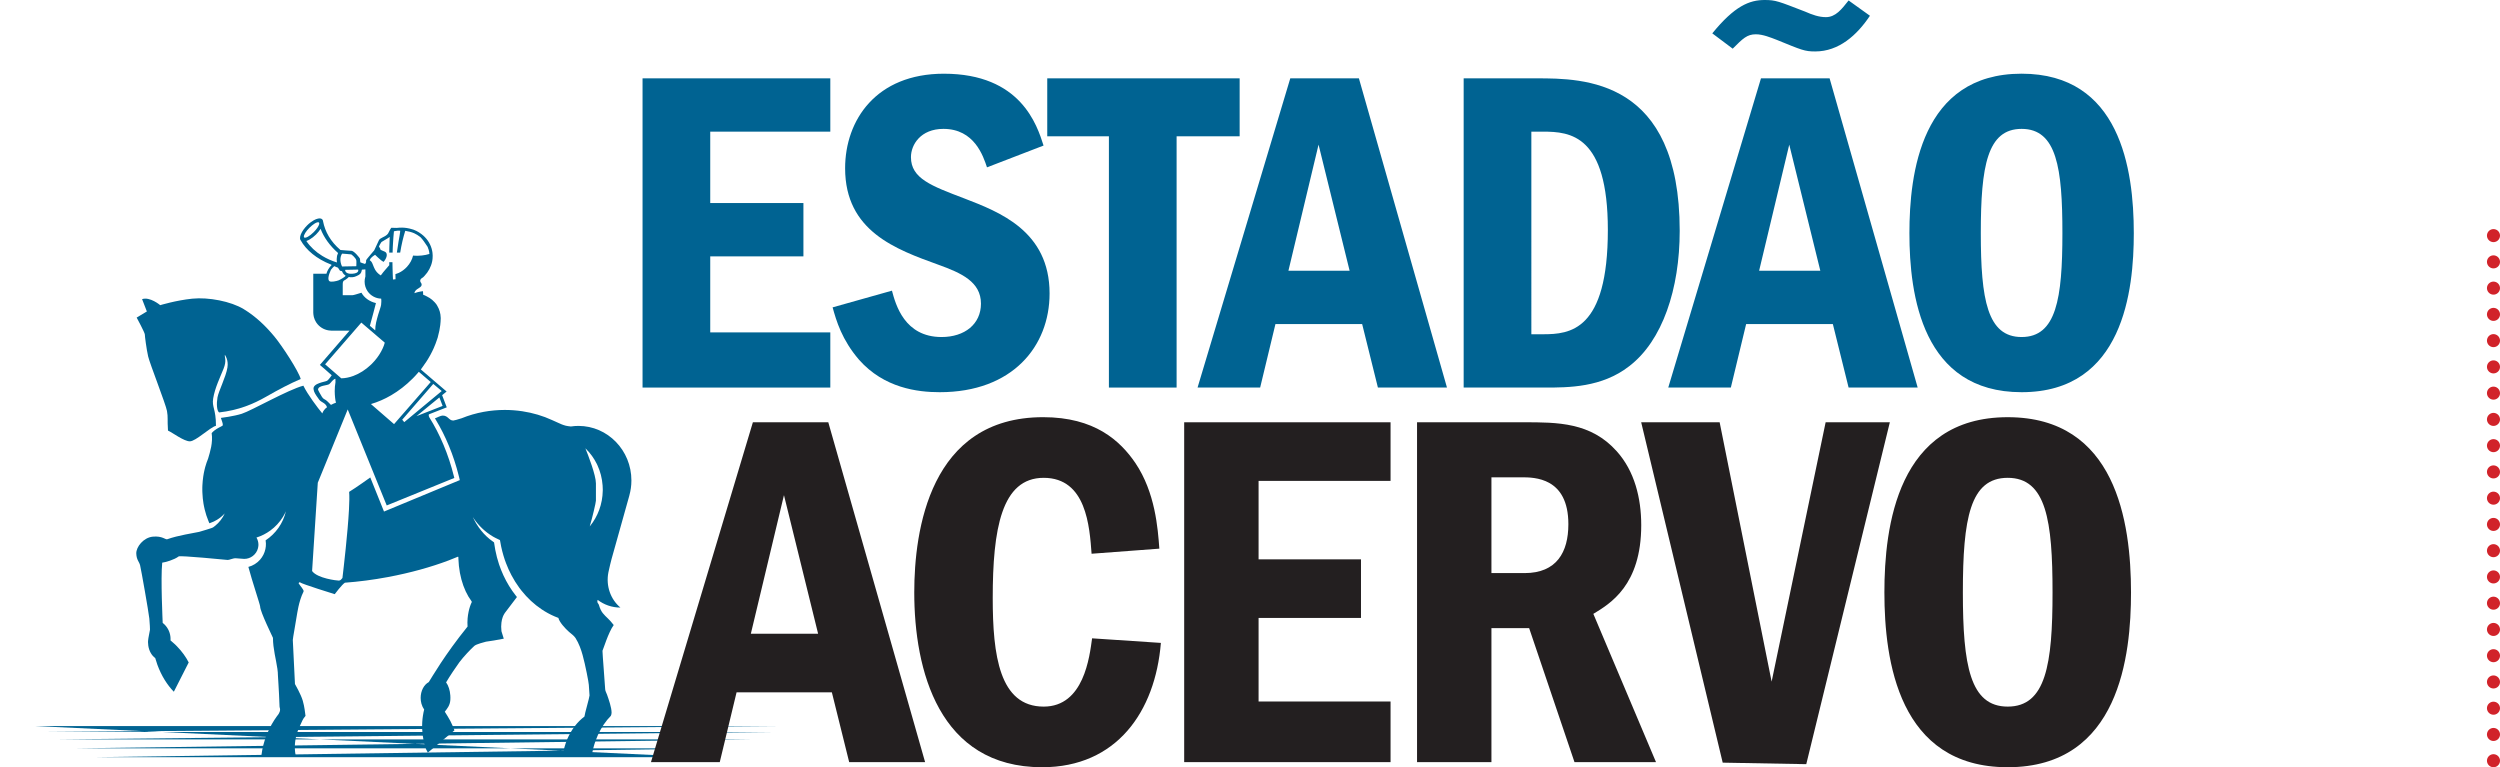 <!-- Generator: Adobe Illustrator 19.1.0, SVG Export Plug-In  -->
<svg version="1.1"
	 xmlns="http://www.w3.org/2000/svg" xmlns:xlink="http://www.w3.org/1999/xlink" xmlns:a="http://ns.adobe.com/AdobeSVGViewerExtensions/3.0/"
	 x="0px" y="0px" width="153.304px" height="47.048px" viewBox="0 0 153.304 47.048"
	 style="enable-background:new 0 0 153.304 47.048;" xml:space="preserve">
<style type="text/css">
	.st0{fill:#006392;}
	.st1{clip-path:url(#SVGID_8_);fill:#006392;}
	.st2{clip-path:url(#SVGID_9_);fill:#006392;}
	.st3{clip-path:url(#SVGID_10_);fill:#006392;}
	.st4{clip-path:url(#SVGID_11_);fill:#006392;}
	.st5{fill:#231F20;}
	.st6{clip-path:url(#SVGID_12_);fill:#231F20;}
	.st7{clip-path:url(#SVGID_13_);fill:#231F20;}
	.st8{clip-path:url(#SVGID_14_);fill:#231F20;}
	
		.st9{clip-path:url(#SVGID_14_);fill:none;stroke:#D1232A;stroke-width:0.8;stroke-linecap:round;stroke-linejoin:round;stroke-dasharray:0,1.61;}
	.st10{clip-path:url(#SVGID_14_);fill:none;stroke:#D1232A;stroke-width:0.8;stroke-linecap:round;stroke-linejoin:round;}
	.st11{clip-path:url(#SVGID_16_);fill:#006392;}
	.st12{clip-path:url(#SVGID_18_);fill:#006392;}
	.st13{clip-path:url(#SVGID_20_);fill:#006392;}
	.st14{clip-path:url(#SVGID_22_);fill:#006392;}
	.st15{clip-path:url(#SVGID_24_);fill:#231F20;}
	.st16{clip-path:url(#SVGID_26_);fill:#231F20;}
	.st17{clip-path:url(#SVGID_28_);fill:#231F20;}
	
		.st18{clip-path:url(#SVGID_28_);fill:none;stroke:#D1232A;stroke-width:0.8;stroke-linecap:round;stroke-linejoin:round;stroke-dasharray:0,1.61;}
	.st19{clip-path:url(#SVGID_28_);fill:none;stroke:#D1232A;stroke-width:0.8;stroke-linecap:round;stroke-linejoin:round;}
</style>
<defs>
</defs>
<path class="st0" d="M5.724,46.434h37.233l-8.6-0.403L5.724,46.434z M31.307,45.889l3.05,0.142l10.156-0.142H31.307z M4.6,45.889
	h26.707l-5.867-0.275L4.6,45.889z M19.657,45.343l5.783,0.271l20.541-0.271H19.657z M3.304,45.343h16.353l-2.967-0.139L3.304,45.343
	z M9.949,44.889l6.741,0.315l30.414-0.315H9.949z M2.527,44.889h7.422l-1.091-0.051L2.527,44.889z M2.182,44.525l6.676,0.313
	l38.764-0.313H2.182z"/>
<g>
	<defs>
		<rect id="SVGID_7_" y="0" width="153.304" height="47.048"/>
	</defs>
	<clipPath id="SVGID_8_">
		<use xlink:href="#SVGID_7_"  style="overflow:visible;"/>
	</clipPath>
	<path class="st1" d="M8.881,20.508c0,0.109,0.102,0.909,0.204,1.352c0.103,0.443,1.081,2.928,1.154,3.339
		c0.073,0.41,0.015,0.497,0.062,1.205c0.295,0.136,0.977,0.659,1.341,0.659c0.363,0,1.226-0.852,1.601-0.954
		c0-1.046-0.261-1.136-0.17-1.682c0.108-0.65,0.432-1.306,0.636-1.817c0.205-0.512,0.053-0.694,0.08-0.852
		c0,0,0.235,0.302,0.158,0.776c-0.092,0.578-0.544,1.452-0.611,1.836c-0.066,0.383-0.043,0.824,0.1,0.921
		c1.205-0.137,2.099-0.516,2.886-0.966c0.787-0.45,1.443-0.795,2.118-1.085c-0.13-0.483-1.131-2.021-1.619-2.61
		c-0.488-0.588-1.102-1.205-1.881-1.677c-0.779-0.473-2.151-0.74-3.151-0.638c-0.999,0.103-1.965,0.398-1.965,0.398
		s-0.631-0.534-1.111-0.369c0.141,0.374,0.293,0.755,0.293,0.755l-0.625,0.375C8.381,19.474,8.881,20.399,8.881,20.508"/>
	<path class="st1" d="M36.962,30.087c-0.013,0.83-0.305,1.587-0.781,2.172c-0.006,0.007-0.011,0.014-0.017,0.02
		c0.164-0.55,0.379-1.469,0.379-1.578v-1.058c0-0.507-0.478-1.736-0.645-2.15c0.003,0.002,0.006,0.005,0.009,0.008
		c0.011,0.01,0.021,0.021,0.032,0.032c0.264,0.262,0.486,0.57,0.656,0.912c0.013,0.026,0.025,0.052,0.037,0.077
		c0.178,0.383,0.29,0.806,0.321,1.253c0.006,0.084,0.01,0.169,0.01,0.255C36.963,30.049,36.962,30.068,36.962,30.087 M19.873,24.469
		c-0.035-0.016-0.08-0.054-0.128-0.128c-0.113-0.175-0.243-0.428-0.243-0.44c0-0.278,0.571-0.251,0.691-0.349
		c0.128-0.102,0.177-0.243,0.364-0.329l0.011,0.028c0.003,0.054,0.004,0.118,0.004,0.186c-0.031,0.176-0.047,0.359-0.047,0.548
		c0,0.246,0.037,0.618,0.079,0.706c-0.003-0.002-0.279,0.109-0.31,0.137C20.148,24.691,20.043,24.546,19.873,24.469 M19.937,22.34
		l2.22-2.558l1.438,1.23l-0.057,0.183c-0.047,0.123-0.103,0.246-0.17,0.367c-0.07,0.126-0.15,0.251-0.241,0.373
		c-0.096,0.128-0.203,0.253-0.322,0.372c-0.018,0.018-0.036,0.035-0.054,0.052c-0.334,0.321-0.71,0.555-1.084,0.694
		c-0.251,0.093-0.502,0.142-0.74,0.146L19.937,22.34z M21.017,18.104v-0.675c-0.001-0.115,0.023-0.174,0.065-0.217
		c0.081-0.04,0.161-0.092,0.236-0.158c0.025-0.022,0.048-0.045,0.07-0.068c0.154,0.033,0.316,0.017,0.454-0.048
		c0.069-0.033,0.174-0.077,0.222-0.127c0.089-0.071,0.106-0.164,0.128-0.276c0.073-0.004,0.144-0.009,0.215-0.016v0.43
		c0,0.003-0.001,0.006-0.001,0.009c-0.005,0.018-0.009,0.036-0.014,0.054c-0.021,0.083-0.033,0.169-0.033,0.258
		c0,0.22,0.068,0.424,0.184,0.593c0.184,0.265,0.486,0.441,0.831,0.45c0.019,0.104,0.009,0.271-0.005,0.386
		s-0.133,0.432-0.181,0.602c-0.088,0.316-0.183,0.633-0.178,0.958l-0.328-0.281c0.071-0.273,0.149-0.552,0.225-0.831
		c0.051-0.188,0.1-0.375,0.146-0.562c-0.403-0.093-0.724-0.334-0.888-0.635c-0.202,0.059-0.491,0.158-0.568,0.154H21.017z
		 M20.191,17.234c-0.09-0.088-0.07-0.313,0.099-0.687c0.053-0.075,0.146-0.173,0.207-0.226c0.13,0.065,0.183,0.071,0.227,0.093
		c0.039,0.068,0.078,0.125,0.115,0.174c0.029,0.037,0.108,0.019,0.135,0.048c0.064,0.183,0.178,0.225,0.22,0.273
		c-0.029,0.07-0.327,0.24-0.436,0.284C20.649,17.236,20.28,17.323,20.191,17.234 M19.764,15.694
		c-0.412-0.252-0.746-0.567-0.978-0.915c0.065-0.022,0.135-0.055,0.207-0.097c0.127-0.074,0.262-0.177,0.389-0.304
		c0.112-0.113,0.206-0.231,0.277-0.345c0.197,0.519,0.565,1.038,1.072,1.483c-0.023,0.045-0.041,0.095-0.055,0.147
		c-0.005,0.016-0.008,0.032-0.01,0.048c-0.024,0.118-0.026,0.248-0.005,0.384C20.335,15.994,20.033,15.858,19.764,15.694
		 M18.658,14.564c-0.002-0.002-0.006-0.002-0.008-0.004c-0.011-0.011-0.016-0.027-0.017-0.046c-0.01-0.106,0.125-0.329,0.34-0.544
		c0.105-0.105,0.211-0.191,0.305-0.251c0.117-0.074,0.213-0.106,0.263-0.084c0.007,0.003,0.015,0.005,0.02,0.01
		c0.006,0.006,0.008,0.014,0.011,0.023c0.009,0.022,0.008,0.052-0.002,0.088c-0.033,0.119-0.155,0.301-0.332,0.478
		C18.994,14.479,18.74,14.622,18.658,14.564 M20.98,15.553c0.005-0.006,0.562,0.048,0.562,0.048s0.273,0.195,0.308,0.366
		c0.015,0.08-0.001,0.298,0,0.358c0,0-0.875,0.018-0.876,0.016C20.795,15.962,20.893,15.672,20.98,15.553 M21.603,16.787
		c-0.462,0.032-0.438-0.239-0.438-0.239l0.796-0.016C21.961,16.532,22.064,16.755,21.603,16.787 M22.751,15.82
		c0.065-0.075,0.156-0.137,0.249-0.196c0.1,0.095,0.232,0.225,0.357,0.325c0.004,0.003,0.008,0.007,0.012,0.01
		c0.052,0.041,0.103,0.077,0.149,0.101c0.092-0.096,0.16-0.225,0.187-0.329c0.008-0.031,0.013-0.06,0.013-0.085
		c0-0.121-0.046-0.174-0.117-0.212c-0.073-0.039-0.172-0.062-0.273-0.127c-0.003-0.054-0.04-0.126-0.09-0.185
		c0.041-0.12,0.155-0.282,0.155-0.282s0.124-0.076,0.237-0.142c0.114-0.067,0.221-0.128,0.266-0.171
		c0.003,0.157-0.013,0.253-0.011,0.364c-0.001,0.013-0.001,0.027-0.001,0.039c-0.003,0.065-0.006,0.131-0.008,0.197
		c-0.004,0.119-0.007,0.239-0.008,0.361h0.207c0.001-0.041,0.003-0.081,0.004-0.122c0.002-0.066,0.004-0.131,0.007-0.196
		c0.003-0.07,0.007-0.138,0.011-0.207c0.015-0.27,0.034-0.532,0.06-0.779c0.028-0.007,0.056-0.013,0.084-0.019
		c0.051-0.009,0.103-0.016,0.153-0.022c0.01,0.001,0.02,0.001,0.03,0.001c0.039,0.001,0.078,0.002,0.118,0.003
		c0.009,0.031-0.082,0.57-0.103,0.665c-0.012,0.053-0.093,0.62-0.098,0.65c0,0.005-0.001,0.01-0.001,0.014
		c-0.001,0.004-0.001,0.009-0.002,0.013h0.198l0.003,0.005c0.041-0.245,0.086-0.489,0.141-0.719c0.051-0.215,0.108-0.423,0.17-0.621
		c0.173,0.026,0.386,0.076,0.539,0.145c0.006,0.003,0.012,0.006,0.018,0.009c0.119,0.056,0.231,0.123,0.333,0.203
		c0.017,0.012,0.033,0.025,0.049,0.038c0.071,0.075,0.137,0.159,0.197,0.241c0.093,0.127,0.171,0.251,0.226,0.331
		c0.033,0.05,0.033,0.118,0.073,0.19c0.011,0.039,0.022,0.079,0.03,0.12c0.008,0.044,0.012,0.087,0.017,0.131v0.008
		c-0.011,0.004-0.022,0.008-0.034,0.011c-0.061,0.018-0.123,0.034-0.187,0.048c-0.158,0.033-0.324,0.051-0.496,0.054
		c-0.016,0-0.031,0.001-0.046,0.001c-0.081,0-0.159-0.005-0.237-0.011c-0.001-0.001-0.002-0.001-0.003-0.001
		c-0.001,0.005-0.002,0.009-0.003,0.014c-0.054,0.229-0.179,0.468-0.372,0.678c-0.152,0.163-0.324,0.287-0.499,0.368
		c-0.043,0.019-0.086,0.036-0.129,0.05c-0.026,0.009-0.052,0.017-0.077,0.024c0,0.045,0.002,0.088,0.002,0.132
		c0.002,0.061,0.002,0.123,0.004,0.184l-0.027,0.003l-0.129,0.015c-0.003-0.056-0.006-0.112-0.009-0.168
		c-0.001-0.023-0.002-0.047-0.003-0.07c-0.001-0.022-0.002-0.044-0.003-0.066c0-0.014-0.001-0.028-0.001-0.042
		c-0.003-0.068-0.004-0.137-0.006-0.205c-0.002-0.04-0.003-0.08-0.004-0.12c-0.002-0.069-0.003-0.139-0.004-0.21
		c0-0.005,0-0.011-0.001-0.016c0.001-0.008,0.001-0.014,0.001-0.022l-0.001-0.001c0-0.025,0-0.049-0.001-0.074
		c0-0.023,0-0.046,0-0.069h-0.198c0.001,0.032,0.001,0.064,0.001,0.096c0.001,0.029,0.002,0.058,0.003,0.086
		c-0.015,0.017-0.03,0.035-0.045,0.052c-0.001,0.001-0.002,0.003-0.004,0.004c-0.073,0.084-0.147,0.17-0.221,0.256
		c-0.021,0.025-0.042,0.049-0.062,0.074c-0.005,0.005-0.009,0.01-0.013,0.015c-0.008,0.009-0.017,0.019-0.025,0.029
		c-0.053,0.066-0.105,0.132-0.151,0.199c-0.069-0.042-0.126-0.086-0.174-0.131c-0.051-0.047-0.091-0.096-0.126-0.144
		c-0.018-0.026-0.035-0.053-0.051-0.079c-0.021-0.037-0.039-0.074-0.055-0.11c-0.012-0.026-0.023-0.051-0.033-0.076
		c-0.005-0.014-0.01-0.028-0.016-0.041c-0.021-0.055-0.041-0.107-0.063-0.154c-0.019-0.042-0.04-0.081-0.067-0.114
		c-0.026-0.031-0.056-0.059-0.094-0.08C22.688,15.907,22.716,15.862,22.751,15.82 M25.478,23.032c0.04-0.043,0.078-0.086,0.116-0.13
		c0.025-0.028,0.049-0.057,0.074-0.086c0.004-0.005,0.009-0.011,0.014-0.017l0.732,0.627l-0.787,0.903l-1.463,1.679l-0.086-0.075
		l-1.332-1.156c0.416-0.121,0.836-0.302,1.245-0.541c0.456-0.268,0.898-0.606,1.304-1.014c0.01-0.009,0.019-0.019,0.029-0.029
		c0.029-0.03,0.058-0.06,0.087-0.09C25.433,23.079,25.456,23.056,25.478,23.032 M27.078,23.97l0.01,0.009l-0.666,0.552l-1.633,1.356
		l-0.125-0.15l1.668-1.922l0.047-0.052c0,0,0.01-0.006,0.008-0.012l0.182-0.209L27.078,23.97z M27.142,24.891l-0.024,0.01
		l-1.466,0.574l-0.113,0.044l0.227-0.185l1.116-0.913l0.061-0.05L27.142,24.891z M37.328,35.007
		c0.055-0.252,0.118-0.524,0.174-0.728l0.454-1.619l0.637-2.274l-0.001-0.001c0.082-0.293,0.127-0.603,0.127-0.923
		c0-1.847-1.454-3.345-3.247-3.345c-0.158,0-0.313,0.012-0.466,0.035c-0.107-0.011-0.212-0.025-0.312-0.047
		c-0.036-0.007-0.092-0.025-0.148-0.045c-0.038-0.013-0.077-0.028-0.11-0.041c-0.065-0.028-0.139-0.061-0.215-0.095
		c-0.118-0.054-0.244-0.111-0.363-0.163c-0.562-0.259-1.179-0.445-1.832-0.543c-0.348-0.052-0.706-0.08-1.072-0.08
		c-0.443,0-0.874,0.041-1.289,0.116c-0.475,0.087-0.93,0.22-1.357,0.394c-0.249,0.077-0.458,0.14-0.511,0.14
		c-0.284,0-0.306-0.305-0.655-0.305c-0.108,0-0.329,0.115-0.474,0.174c0,0.002,0.048,0.074,0.049,0.074
		c0.606,1,1.099,2.173,1.419,3.464c0.005,0.021,0.011,0.042,0.016,0.063c0.015,0.061,0.029,0.122,0.043,0.183
		c0,0-4.636,1.919-4.648,1.928c-0.032-0.08-0.841-2.091-0.841-2.091s-0.853,0.614-1.297,0.884c0.022,0.247,0.015,0.635-0.01,1.091
		c-0.076,1.427-0.323,3.532-0.4,4.189c-0.068,0.082-0.116,0.161-0.225,0.161c-0.109,0-1.308-0.133-1.636-0.586l0.201-3.125
		l0.148-2.291l1.589-3.891l0.246-0.604l0.468,1.152l1.924,4.737l4.145-1.687c-0.003-0.012-0.006-0.023-0.008-0.035
		c-0.002-0.005-0.003-0.01-0.004-0.015c-0.004-0.017-0.009-0.033-0.013-0.049c-0.335-1.358-0.861-2.587-1.511-3.621
		c-0.02-0.051-0.031-0.08-0.031-0.084c0-0.095-0.005-0.078,0.021-0.101l1.082-0.424l-0.284-0.746l0.275-0.224l-0.075-0.064
		l-0.269-0.231l-0.419-0.358l-0.509-0.437l-0.222-0.19l-0.085-0.073l0.1-0.14c0,0,0.165-0.228,0.24-0.344
		c0.175-0.268,0.324-0.542,0.447-0.818c0.079-0.176,0.147-0.354,0.204-0.531c0.035-0.094,0.058-0.168,0.06-0.199
		c0.065-0.232,0.112-0.462,0.139-0.688c0.016-0.136,0.025-0.27,0.028-0.403c0-0.007,0.001-0.015,0.001-0.022
		c0-0.01-0.001-0.02-0.002-0.029c-0.005-0.265-0.08-0.513-0.208-0.726c-0.033-0.069-0.085-0.138-0.148-0.205
		c-0.008-0.01-0.018-0.019-0.027-0.028c-0.043-0.048-0.09-0.093-0.14-0.135c-0.096-0.08-0.201-0.15-0.315-0.205
		c-0.089-0.05-0.171-0.087-0.233-0.107c-0.001,0-0.003-0.001-0.004-0.001c-0.005-0.065-0.006-0.136-0.011-0.219
		c-0.046,0.005-0.092,0.011-0.136,0.019c-0.128,0.021-0.25,0.053-0.364,0.094c-0.009,0.004-0.018,0.006-0.027,0.01
		c0.038-0.244,0.314-0.294,0.411-0.425c0.021-0.028,0.034-0.06,0.034-0.098s-0.011-0.065-0.025-0.09
		c-0.026-0.045-0.063-0.079-0.063-0.15c0-0.03,0.008-0.055,0.018-0.076c0.013-0.025,0.03-0.044,0.048-0.059
		c0.002-0.002,0.005-0.003,0.007-0.005c0.019-0.014,0.037-0.025,0.048-0.033c0.022-0.014,0.043-0.029,0.063-0.044
		c0.027-0.026,0.053-0.053,0.078-0.08c0.239-0.253,0.404-0.559,0.471-0.89c0.005-0.026,0.009-0.053,0.013-0.08
		c0.006-0.036,0.01-0.071,0.013-0.107c0.009-0.112,0.008-0.226-0.006-0.34c-0.005-0.035-0.01-0.071-0.017-0.107
		c-0.072-0.378-0.27-0.703-0.548-0.949c-0.076-0.067-0.158-0.128-0.245-0.183c-0.007-0.004-0.013-0.009-0.02-0.014
		c-0.09-0.058-0.217-0.122-0.321-0.16c-0.022-0.008-0.043-0.015-0.062-0.02c-0.013-0.004-0.026-0.007-0.037-0.01
		c-0.103-0.033-0.209-0.058-0.317-0.075c-0.096-0.015-0.193-0.024-0.292-0.026c-0.062-0.001-0.125,0.001-0.189,0.005
		c-0.026,0.002-0.052,0.005-0.078,0.007c-0.021,0.002-0.041,0.003-0.062,0.006c-0.048-0.001-0.098-0.002-0.152-0.004
		c-0.059-0.001-0.122-0.002-0.189-0.003c-0.017,0.024-0.031,0.048-0.046,0.072c-0.005,0.008-0.011,0.016-0.016,0.025
		c-0.054,0.093-0.094,0.181-0.125,0.238c-0.004,0.007-0.009,0.015-0.013,0.021c-0.014,0.021-0.032,0.041-0.052,0.06
		c-0.165,0.158-0.438,0.205-0.502,0.344c-0.063,0.14-0.291,0.624-0.291,0.624s-0.494,0.572-0.494,0.598
		c0,0.106,0.006,0.157-0.068,0.236c-0.12-0.038-0.285-0.089-0.291-0.104c-0.012-0.04-0.009-0.195-0.027-0.235
		c-0.009-0.021-0.353-0.485-0.536-0.469c-0.044,0.003-0.654-0.049-0.655-0.049c-0.61-0.521-0.94-1.121-1.065-1.755
		c-0.001-0.006-0.001-0.012-0.002-0.017c-0.002-0.013-0.005-0.024-0.009-0.036c-0.009-0.028-0.023-0.053-0.043-0.073
		c-0.055-0.055-0.144-0.067-0.252-0.045c-0.079,0.016-0.169,0.051-0.264,0.104c-0.134,0.075-0.277,0.183-0.412,0.319
		c-0.038,0.038-0.073,0.077-0.107,0.116c-0.083,0.096-0.152,0.194-0.204,0.287c-0.111,0.196-0.149,0.373-0.095,0.48
		c0.004,0.007,0.008,0.013,0.012,0.02c0.336,0.609,0.995,1.154,1.844,1.484c0-0.002,0.062,0.032,0.06,0.035
		c-0.165,0.169-0.275,0.36-0.322,0.539h-0.806v2.367c0,0.003-0.001,0.006-0.001,0.008c0,0.003,0.001,0.005,0.001,0.008
		c0,0.035,0.004,0.069,0.007,0.103c0.004,0.036,0.01,0.072,0.017,0.108c0.005,0.022,0.008,0.045,0.014,0.066
		c0.028,0.107,0.071,0.206,0.127,0.297c0.013,0.02,0.025,0.04,0.038,0.059c0.17,0.24,0.432,0.409,0.734,0.457
		c0.054,0.009,0.109,0.015,0.165,0.016c0.004,0,0.007,0,0.011,0s0.008,0,0.012,0h1.094c0.001,0,0.002,0,0.004,0l-1.818,2.102
		c0,0,0.541,0.455,0.727,0.636c-0.009,0.018-0.207,0.29-0.28,0.333c-0.126,0.077-0.894,0.144-0.834,0.52
		c0.005,0.028,0.011,0.075,0.029,0.13c0.05,0.155,0.24,0.403,0.32,0.516c0.126,0.169,0.39,0.184,0.477,0.459
		c-0.122,0.077-0.262,0.263-0.289,0.379c-0.285-0.342-0.894-1.148-1.162-1.7c-0.932,0.241-3.181,1.531-3.775,1.721
		c-0.496,0.159-1.283,0.254-1.283,0.254c0.044,0.144,0.127,0.332,0.119,0.443c-0.004,0.056-0.183,0.11-0.388,0.238
		c-0.083,0.052-0.207,0.147-0.296,0.252c0.084,0.593-0.091,1.127-0.218,1.562c-0.068,0.167-0.129,0.341-0.179,0.523
		c-0.015,0.056-0.029,0.112-0.042,0.169c-0.032,0.134-0.057,0.271-0.078,0.411c-0.025,0.173-0.042,0.35-0.051,0.531
		c-0.002,0.048-0.004,0.096-0.005,0.144c0,0.036,0,0.072,0,0.108c0,0.031-0.001,0.061,0,0.091c0.001,0.044,0.004,0.087,0.005,0.13
		c0.01,0.226,0.031,0.446,0.067,0.66c0.008,0.05,0.018,0.099,0.028,0.148c0.014,0.068,0.028,0.136,0.044,0.203
		c0.06,0.249,0.137,0.486,0.23,0.708c0.01,0.025,0.02,0.05,0.031,0.075c0.006,0.014,0.012,0.028,0.018,0.042
		c0.004,0.008,0.006,0.016,0.01,0.023c0.022-0.007,0.043-0.015,0.065-0.023c0.144-0.049,0.28-0.114,0.407-0.192
		c0.085-0.051,0.165-0.109,0.241-0.171c0.082-0.068,0.159-0.14,0.229-0.219c-0.134,0.298-0.337,0.557-0.586,0.76
		c-0.043,0.036-0.088,0.069-0.134,0.101c-0.031,0.016-0.066,0.031-0.104,0.043c-0.005,0.001-0.62,0.201-0.742,0.228
		c-0.36,0.081-1.286,0.21-1.963,0.454c-0.102,0.037-0.3-0.215-0.878-0.16c-0.579,0.054-1.031,0.634-1.018,1.033
		c0.014,0.4,0.18,0.499,0.235,0.728c0.071,0.295,0.515,2.815,0.565,3.26c0.032,0.283,0.04,0.681,0.04,0.685
		c0,0.041-0.108,0.514-0.117,0.676c-0.002,0.028-0.004,0.056-0.004,0.084c0,0.075,0.006,0.148,0.017,0.218
		c0.049,0.331,0.21,0.608,0.427,0.761c0.004,0.015,0.009,0.03,0.013,0.046c0.035,0.121,0.074,0.244,0.118,0.366
		c0.245,0.672,0.605,1.242,1.009,1.653l0.011-0.022l0.89-1.753l0.011-0.021c-0.171-0.337-0.415-0.675-0.722-0.991
		c-0.037-0.039-0.075-0.078-0.115-0.115c-0.001,0-0.001,0-0.001-0.001c-0.089-0.085-0.182-0.167-0.28-0.247
		c0.002-0.028,0.005-0.055,0.005-0.083c0-0.348-0.142-0.664-0.372-0.892c-0.034-0.035-0.072-0.067-0.111-0.097
		c0-0.072-0.131-2.716-0.029-3.693c0.194-0.022,0.737-0.175,1.011-0.384c0.086-0.066,2.921,0.209,3.004,0.218
		s0.323-0.11,0.488-0.104c0.164,0.006,0.428,0.039,0.528,0.039c0.196,0,0.377-0.066,0.523-0.177
		c0.157-0.119,0.273-0.289,0.321-0.487c0.01-0.044,0.018-0.09,0.022-0.136c0.002-0.023,0.003-0.046,0.003-0.07
		c0-0.01-0.001-0.019-0.001-0.029c-0.001-0.031-0.004-0.062-0.008-0.092c-0.005-0.032-0.011-0.064-0.019-0.095
		c-0.02-0.079-0.051-0.154-0.092-0.223c0.158-0.049,0.308-0.112,0.453-0.186c0.139-0.071,0.271-0.153,0.396-0.244
		c0.308-0.225,0.571-0.508,0.772-0.834c0.069-0.112,0.131-0.229,0.185-0.35c-0.173,0.743-0.628,1.378-1.246,1.785
		c0.009,0.061,0.017,0.122,0.019,0.185c0.004,0.119-0.007,0.236-0.031,0.348c-0.052,0.246-0.167,0.47-0.328,0.654
		c-0.187,0.211-0.434,0.369-0.717,0.443c0.226,0.856,0.722,2.324,0.722,2.43c0,0.317,0.786,1.903,0.786,1.92
		c0,0.667,0.192,1.33,0.271,1.894c0.021,0.147,0.034,0.287,0.034,0.418c0,0.109,0.06,0.786,0.098,1.876
		c0,0.093,0.033,0.109,0.033,0.218c0,0.087-0.036,0.173-0.084,0.253c-0.004,0.006-0.008,0.012-0.012,0.019
		c-0.039,0.049-0.076,0.1-0.113,0.151c-0.05,0.069-0.098,0.139-0.145,0.212c-0.107,0.165-0.206,0.341-0.297,0.524
		c-0.044,0.09-0.085,0.18-0.123,0.271c-0.028,0.055-0.046,0.098-0.052,0.124c-0.162,0.41-0.267,0.824-0.315,1.227h2.093
		c-0.025-0.123-0.04-0.25-0.045-0.379c-0.018-0.456,0.082-0.947,0.313-1.415c0.13-0.264,0.157-0.405,0.34-0.607
		c-0.03-0.189-0.054-0.536-0.168-0.93c-0.113-0.395-0.476-1.018-0.479-1.025c0,0-0.132-2.591-0.132-2.7s0.178-1.044,0.249-1.522
		c0.015-0.041,0.104-0.847,0.409-1.445c0.05-0.097-0.22-0.358-0.306-0.518l0.051-0.054c0.013,0.001,0.025,0.003,0.038,0.004
		c0.108,0.101,2.129,0.725,2.129,0.725s0.442-0.59,0.623-0.703c0.833-0.061,1.727-0.175,2.651-0.348
		c1.369-0.258,2.63-0.61,3.695-1.012c0.205-0.078,0.404-0.157,0.594-0.238c0.011,0.009,0.014,0.021,0.02,0.035
		c0,0.036,0.001,0.073,0.002,0.109c0.005,0.144,0.015,0.285,0.03,0.424c0.062,0.583,0.209,1.116,0.418,1.564
		c0.103,0.221,0.221,0.42,0.351,0.594c0.01,0.019,0.018,0.036,0.024,0.052c-0.084,0.173-0.153,0.379-0.2,0.607
		c-0.026,0.128-0.047,0.261-0.059,0.401c-0.014,0.174-0.015,0.342-0.003,0.502c-1.428,1.765-2.186,3.112-2.366,3.385
		c-0.004,0.006-0.009,0.014-0.015,0.022c-0.29,0.156-0.495,0.53-0.495,0.967c0,0.124,0.017,0.243,0.047,0.353
		c0.037,0.135,0.095,0.257,0.168,0.36c-0.031,0.121-0.056,0.246-0.075,0.372c-0.041,0.266-0.058,0.542-0.047,0.825
		c0,0.009,0.001,0.018,0.002,0.027c0.02,0.424,0.101,0.828,0.232,1.199c0.034,0.077,0.073,0.15,0.113,0.219l0.58-0.485l1.016-0.85
		l0.036-0.031c-0.069-0.186-0.153-0.38-0.252-0.575c-0.086-0.168-0.246-0.42-0.34-0.567c0.145-0.19,0.316-0.383,0.339-0.714
		c0.003-0.047,0.005-0.095,0.005-0.144c0-0.046-0.002-0.09-0.005-0.135c-0.021-0.327-0.118-0.613-0.259-0.805
		c0.198-0.346,0.663-1.034,0.812-1.232c0.255-0.341,0.696-0.806,0.922-1.007c0.12-0.108,0.622-0.232,0.712-0.257
		c-0.039,0.005,0.02-0.006,0,0c0.119-0.017,0.493-0.075,0.493-0.075l0.562-0.103l0.035-0.006l-0.14-0.451
		c-0.001-0.009-0.002-0.018-0.003-0.027c-0.021-0.177-0.02-0.348,0-0.505c0.015-0.126,0.043-0.243,0.081-0.347
		c0.014-0.039,0.03-0.075,0.047-0.109c0.022-0.046,0.046-0.088,0.073-0.126c0.007-0.01,0.014-0.02,0.021-0.029
		c0.198-0.271,0.653-0.87,0.729-0.96c-0.015-0.018-0.029-0.037-0.044-0.055c-0.007-0.009-0.014-0.018-0.022-0.027
		c-0.297-0.376-0.553-0.794-0.763-1.247c-0.1-0.217-0.19-0.441-0.268-0.673c-0.095-0.284-0.171-0.579-0.23-0.881
		c-0.027-0.14-0.051-0.281-0.07-0.424c-0.002-0.014-0.004-0.028-0.006-0.042c-0.095-0.064-0.187-0.133-0.276-0.206
		c-0.25-0.206-0.471-0.445-0.659-0.71c-0.118-0.165-0.222-0.339-0.312-0.523c-0.018-0.038-0.037-0.075-0.054-0.114
		c0.021,0.034,0.045,0.067,0.067,0.1c0.302,0.439,0.694,0.811,1.153,1.085c0.015,0.009,0.031,0.017,0.046,0.027
		c0.04,0.022,0.08,0.043,0.121,0.065c0.09,0.048,0.182,0.094,0.276,0.134c0.021,0.133,0.045,0.264,0.073,0.394
		c0.04,0.189,0.087,0.374,0.141,0.555c0.047,0.159,0.099,0.315,0.158,0.468c0.096,0.254,0.207,0.499,0.331,0.734
		c0.144,0.272,0.305,0.531,0.483,0.773c0.043,0.059,0.088,0.116,0.133,0.173c0.358,0.452,0.775,0.84,1.238,1.149
		c0.251,0.169,0.516,0.314,0.793,0.433c0.076,0.033,0.154,0.064,0.233,0.093c0.06,0.261,0.406,0.637,0.651,0.856
		c0.109,0.093,0.312,0.241,0.399,0.377c0.213,0.338,0.347,0.725,0.434,1.042c0.169,0.599,0.381,1.717,0.381,1.826
		c0,0.109,0.044,0.545,0.044,0.654s-0.306,1.156-0.306,1.265c0,0.01-0.004,0.022-0.011,0.034c-0.417,0.308-0.794,0.785-1.047,1.375
		c-0.14,0.329-0.229,0.661-0.269,0.98h1.778c0.043-0.281,0.115-0.57,0.219-0.861c0.181-0.504,0.433-0.947,0.722-1.298
		c0.071-0.086,0.144-0.166,0.218-0.241c0.027-0.049,0.042-0.106,0.046-0.173c0.001-0.011,0.002-0.022,0.002-0.034
		c0-0.3-0.17-0.792-0.279-1.098c-0.044-0.12-0.114-0.232-0.114-0.341c0-0.109-0.174-2.266-0.165-2.348
		c0.03-0.038,0.363-1.135,0.689-1.578c-0.126-0.168-0.239-0.287-0.34-0.387c-0.255-0.252-0.437-0.385-0.566-0.841
		c-0.022-0.092-0.097-0.103-0.097-0.212c0-0.053,0.008-0.082,0.021-0.102c0.387,0.295,0.869,0.471,1.393,0.471h0.001
		c-0.599-0.496-0.901-1.32-0.739-2.154C37.313,35.072,37.32,35.04,37.328,35.007"/>
</g>
<polygon class="st0" points="39.402,4.804 39.402,23.766 50.916,23.766 50.916,20.383 43.553,20.383 43.553,15.721 49.267,15.721 
	49.267,12.451 43.553,12.451 43.553,8.073 50.916,8.073 50.916,4.804 "/>
<g>
	<defs>
		<rect id="SVGID_6_" y="0" width="153.304" height="47.048"/>
	</defs>
	<clipPath id="SVGID_9_">
		<use xlink:href="#SVGID_6_"  style="overflow:visible;"/>
	</clipPath>
	<path class="st2" d="M63.992,8.926C63.594,7.675,62.599,4.52,57.88,4.52c-4.151,0-6.056,2.842-6.056,5.799
		c0,3.866,3.128,4.975,5.715,5.913c1.421,0.512,2.615,1.052,2.615,2.388c0,1.251-0.995,2.047-2.416,2.047
		c-2.275,0-2.815-1.99-3.042-2.843l-3.639,1.024c0.227,0.824,0.568,1.99,1.62,3.212c1.535,1.734,3.582,1.99,4.947,1.99
		c4.463,0,6.738-2.814,6.738-6.055c0-3.838-3.099-5.004-5.231-5.828c-2.019-0.768-3.27-1.223-3.27-2.53
		c0-0.768,0.597-1.734,1.99-1.734c1.905,0,2.445,1.677,2.673,2.359L63.992,8.926z"/>
</g>
<polygon class="st0" points="64.219,4.804 64.219,8.358 68,8.358 68,23.766 72.151,23.766 72.151,8.358 76.017,8.358 76.017,4.804 
	"/>
<path class="st0" d="M82.761,16.602h-3.753l1.848-7.733L82.761,16.602z M88.731,23.766L83.33,4.804h-4.208l-5.686,18.962h3.838
	l0.938-3.895h5.317l0.966,3.895H88.731z"/>
<g>
	<defs>
		<rect id="SVGID_5_" y="0" width="153.304" height="47.048"/>
	</defs>
	<clipPath id="SVGID_10_">
		<use xlink:href="#SVGID_5_"  style="overflow:visible;"/>
	</clipPath>
	<path class="st3" d="M98.596,14.1c0,6.198-2.332,6.397-3.98,6.397h-0.711V8.073h0.711C96.293,8.073,98.596,8.272,98.596,14.1
		 M103.002,14.157c0-9.325-5.885-9.353-8.785-9.353h-4.463v18.962h4.975c1.45,0,3.497,0,5.174-1.308
		C101.95,20.895,103.002,17.711,103.002,14.157"/>
</g>
<path class="st0" d="M111.625,16.602h-3.753l1.848-7.733L111.625,16.602z M117.595,23.766l-5.401-18.962h-4.208L102.3,23.766h3.838
	l0.938-3.895h5.317l0.966,3.895H117.595z"/>
<g>
	<defs>
		<rect id="SVGID_4_" y="0" width="153.304" height="47.048"/>
	</defs>
	<clipPath id="SVGID_11_">
		<use xlink:href="#SVGID_4_"  style="overflow:visible;"/>
	</clipPath>
	<path class="st4" d="M113.359,0.028c-0.426,0.54-0.796,1.023-1.393,1.023c-0.426,0-0.824-0.142-1.279-0.341
		C109.066,0.085,108.896,0,108.213,0c-0.938,0-1.848,0.369-3.212,2.046l1.251,0.939c0.625-0.626,0.881-0.882,1.421-0.882
		c0.427,0,0.91,0.199,1.28,0.341c1.535,0.626,1.705,0.711,2.359,0.711c1.45,0,2.559-0.995,3.355-2.189L113.359,0.028z"/>
	<path class="st4" d="M126.47,14.299c0,4.008-0.37,6.368-2.502,6.368c-2.104,0-2.502-2.303-2.502-6.368
		c0-4.122,0.398-6.396,2.502-6.396C126.129,7.903,126.47,10.319,126.47,14.299 M130.848,14.299c0-3.952-0.853-9.78-6.88-9.78
		c-6.169,0-6.88,6.141-6.88,9.78c0,3.81,0.796,9.751,6.88,9.751C130.223,24.05,130.848,17.767,130.848,14.299"/>
</g>
<path class="st5" d="M48.074,30.363l2.094,8.499h-4.125L48.074,30.363z M46.168,25.895l-6.25,20.84h4.219l1.031-4.28h5.843
	l1.062,4.28h4.656l-5.937-20.84H46.168z"/>
<g>
	<defs>
		<rect id="SVGID_3_" y="0" width="153.304" height="47.048"/>
	</defs>
	<clipPath id="SVGID_12_">
		<use xlink:href="#SVGID_3_"  style="overflow:visible;"/>
	</clipPath>
	<path class="st6" d="M66.969,39.143c-0.156,1.125-0.5,4.187-2.968,4.187c-2.719,0-3.125-3.156-3.125-6.655
		c0-4.219,0.531-7.374,3.125-7.374c2.624,0,2.812,2.999,2.937,4.655l4.155-0.312c-0.093-1.25-0.25-3.437-1.468-5.249
		c-0.937-1.375-2.5-2.813-5.656-2.813c-6.967,0-7.905,6.968-7.905,10.749c0,4.749,1.5,10.717,7.843,10.717
		c4.562,0,6.936-3.406,7.28-7.624L66.969,39.143z"/>
</g>
<polygon class="st5" points="72.616,25.895 72.616,46.735 85.271,46.735 85.271,43.017 77.178,43.017 77.178,37.893 83.458,37.893 
	83.458,34.3 77.178,34.3 77.178,29.489 85.271,29.489 85.271,25.895 "/>
<g>
	<defs>
		<rect id="SVGID_2_" y="0" width="153.304" height="47.048"/>
	</defs>
	<clipPath id="SVGID_13_">
		<use xlink:href="#SVGID_2_"  style="overflow:visible;"/>
	</clipPath>
	<path class="st7" d="M96.175,32.144c0,1.718-0.719,2.999-2.687,2.999h-2.031v-5.874H93.3
		C94.081,29.269,96.175,29.269,96.175,32.144 M100.643,32.206c0-1.656-0.406-3.312-1.5-4.531c-1.593-1.781-3.624-1.781-5.718-1.781
		h-6.53v20.841h4.562v-8.217h2.312l2.781,8.217h4.999l-3.843-9.092C98.737,37.018,100.643,35.893,100.643,32.206"/>
</g>
<polygon class="st5" points="111.951,25.895 108.639,41.799 105.451,25.895 100.64,25.895 105.639,46.767 110.763,46.86 
	115.888,25.895 "/>
<g>
	<defs>
		<rect id="SVGID_1_" y="0" width="153.304" height="47.048"/>
	</defs>
	<clipPath id="SVGID_14_">
		<use xlink:href="#SVGID_1_"  style="overflow:visible;"/>
	</clipPath>
	<path class="st8" d="M125.865,36.331c0,4.406-0.406,6.999-2.749,6.999c-2.313,0-2.75-2.531-2.75-6.999
		c0-4.531,0.437-7.03,2.75-7.03C125.49,29.301,125.865,31.957,125.865,36.331 M130.677,36.331c0-4.343-0.937-10.748-7.561-10.748
		c-6.781,0-7.562,6.749-7.562,10.748c0,4.187,0.875,10.717,7.562,10.717C129.99,47.048,130.677,40.143,130.677,36.331"/>
	<line class="st9" x1="152.904" y1="16.058" x2="152.904" y2="45.843"/>
	<path class="st10" d="M152.904,46.648L152.904,46.648 M152.904,14.448L152.904,14.448"/>
</g>
</svg>